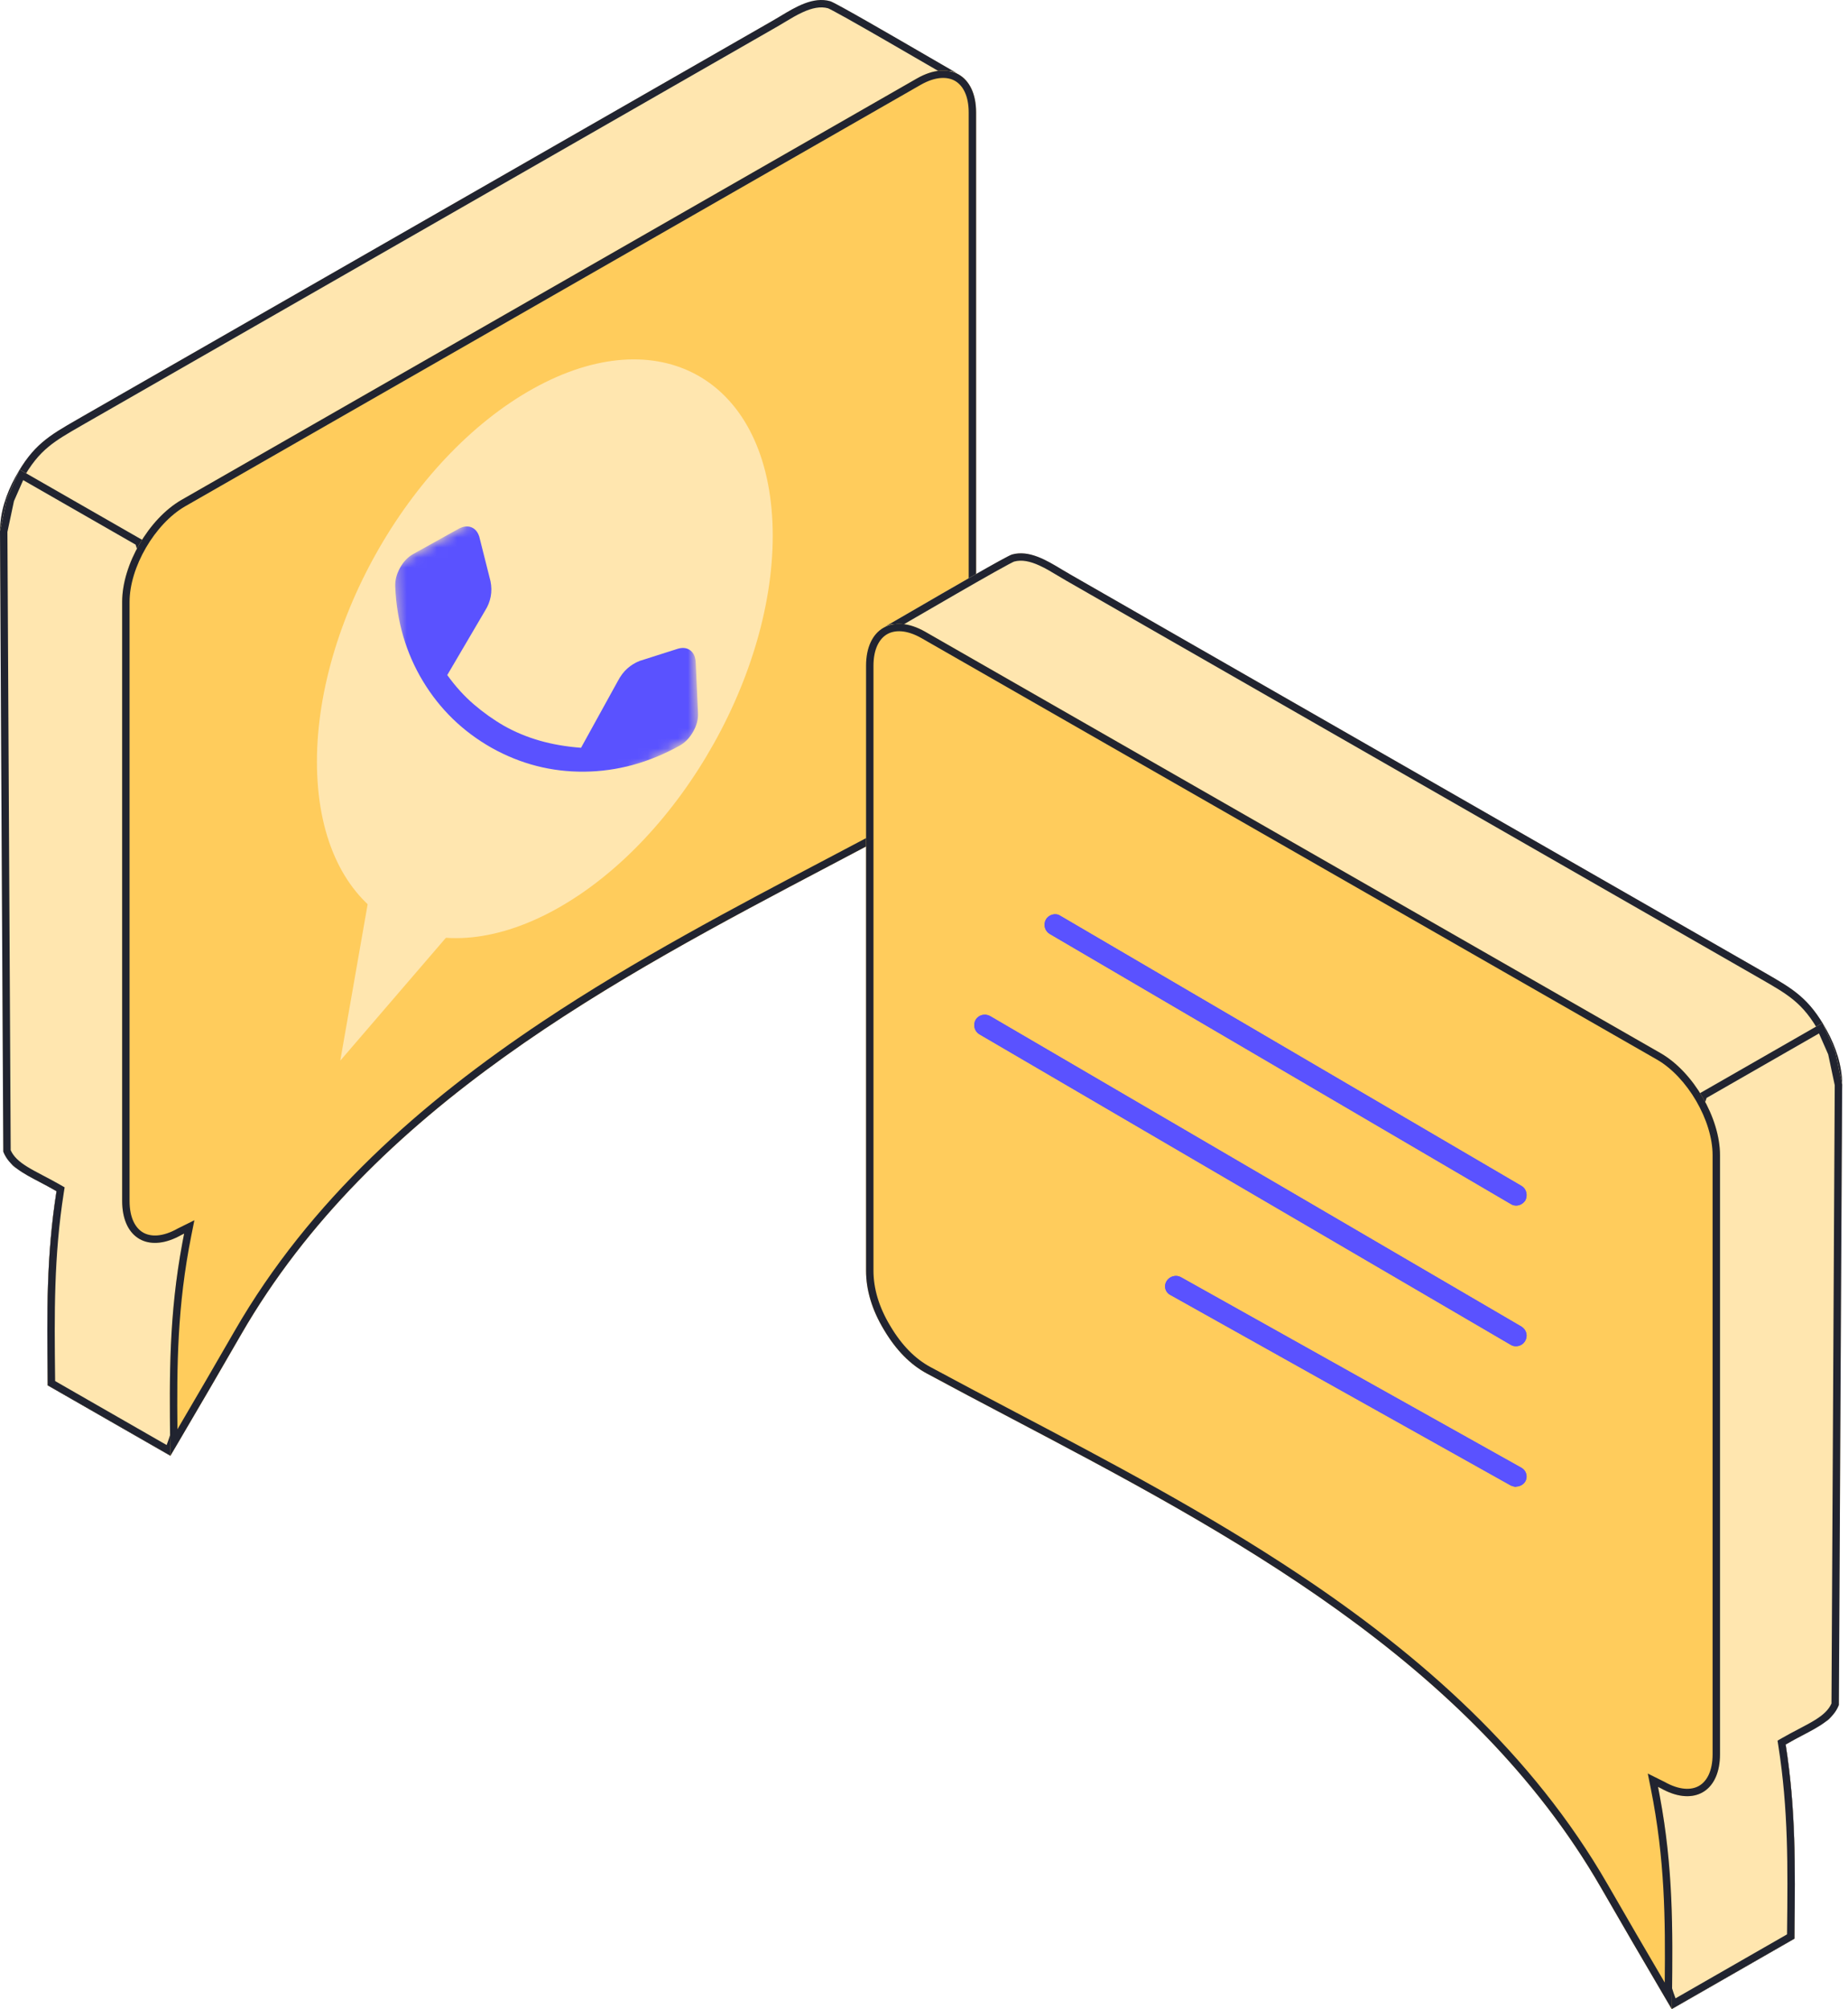 <?xml version="1.0" encoding="UTF-8"?>
<svg xmlns="http://www.w3.org/2000/svg" width="184" height="200" viewBox="0 0 184 200" fill="none">
  <path fill-rule="evenodd" clip-rule="evenodd" d="M18.334 122.751L14.123 123.436L3.559 117.379L5.628 118.569V118.749C4.648 125.275 4.684 131.369 4.757 137.895L16.955 144.89C16.882 137.463 16.846 130.864 18.189 123.509L18.334 122.751Z" fill="#FFE6AF"></path>
  <path fill-rule="evenodd" clip-rule="evenodd" d="M5.539 119.363C4.65 125.659 4.686 131.574 4.757 137.895L16.955 144.89C16.952 144.605 16.949 144.32 16.947 144.037C16.882 136.958 16.898 130.589 18.187 123.521C18.188 123.517 18.189 123.513 18.189 123.509L18.334 122.751L14.123 123.436L3.559 117.379L5.628 118.569V118.749C5.597 118.954 5.567 119.159 5.539 119.363ZM6.229 119.759C5.41 125.745 5.425 131.401 5.49 137.467L16.205 143.611C16.145 136.786 16.183 130.541 17.414 123.646L13.983 124.205L6.229 119.759Z" fill="#212430"></path>
  <path fill-rule="evenodd" clip-rule="evenodd" d="M12.162 59.903C12.198 56.081 16.613 52.332 19.881 50.385L94.451 9.561C96.411 8.443 93.084 6.359 95.299 7.296C93.702 6.395 83.391 0.337 82.665 0.121C80.632 -0.456 78.526 1.167 76.856 2.104L8.168 41.478C5.046 43.281 3.376 44.111 1.525 47.5C0.617 49.158 0 50.997 0 52.908L0.684 111.436C0.684 112.734 0.327 115.431 1.488 116.188L5.627 118.568C4.574 125.202 4.683 131.26 4.756 137.895L16.954 144.89C16.845 136.705 16.736 130.899 18.334 122.751L12.162 119.217V59.903Z" fill="#FFE6AF"></path>
  <path fill-rule="evenodd" clip-rule="evenodd" d="M11.424 59.896C11.444 57.716 12.702 55.653 14.264 53.946C15.841 52.221 17.823 50.754 19.502 49.753L19.513 49.746L94.089 8.92C94.249 8.828 94.309 8.753 94.332 8.716C94.352 8.684 94.361 8.653 94.361 8.607C94.36 8.476 94.288 8.286 94.138 8.021C94.12 7.99 94.091 7.941 94.059 7.887C94.01 7.804 93.955 7.711 93.925 7.657C93.894 7.6 93.849 7.513 93.817 7.417C93.808 7.393 93.791 7.341 93.779 7.271C93.331 7.012 92.794 6.7 92.201 6.356C91.032 5.677 89.644 4.872 88.285 4.088C86.852 3.262 85.448 2.458 84.359 1.848C83.814 1.543 83.351 1.288 83.004 1.104C82.83 1.011 82.689 0.939 82.584 0.888C82.488 0.841 82.449 0.825 82.447 0.824C81.684 0.613 80.853 0.794 79.932 1.214C79.303 1.5 78.726 1.848 78.144 2.2C77.84 2.383 77.536 2.567 77.222 2.743C77.221 2.744 77.22 2.744 77.219 2.745L8.539 42.115C8.538 42.115 8.538 42.115 8.537 42.115C8.372 42.211 8.212 42.303 8.056 42.393C6.716 43.164 5.718 43.738 4.841 44.461C3.886 45.248 3.062 46.224 2.173 47.851C1.306 49.436 0.739 51.152 0.738 52.904C0.738 52.906 0.738 52.907 0.738 52.908L1.423 111.436C1.423 111.676 1.411 111.967 1.399 112.265C1.394 112.392 1.389 112.519 1.384 112.645C1.369 113.086 1.362 113.541 1.388 113.971C1.414 114.406 1.472 114.781 1.572 115.072C1.667 115.352 1.78 115.494 1.88 115.564L6.436 118.184L6.356 118.683C5.351 125.021 5.415 130.829 5.487 137.206C5.488 137.293 5.489 137.379 5.49 137.467L16.199 143.608C16.102 136.251 16.082 130.656 17.509 123.127L11.424 119.643V59.896ZM18.334 122.751C16.793 130.613 16.84 136.293 16.943 144.034C16.945 144.172 16.946 144.311 16.948 144.45L16.954 144.89L4.756 137.895C4.753 137.66 4.751 137.427 4.748 137.194C4.677 130.832 4.612 124.968 5.627 118.568L1.488 116.188C0.528 115.562 0.606 113.609 0.662 112.218C0.674 111.927 0.684 111.661 0.684 111.436L0 52.908C0 50.997 0.617 49.158 1.525 47.5C3.277 44.291 4.868 43.377 7.681 41.759C7.839 41.668 8.002 41.575 8.168 41.478L76.856 2.104C77.13 1.951 77.415 1.779 77.71 1.601C79.215 0.694 80.965 -0.361 82.665 0.121C83.201 0.281 88.96 3.624 92.581 5.726C93.108 6.032 93.59 6.311 94.004 6.551C94.546 6.865 94.971 7.11 95.228 7.256C95.253 7.271 95.277 7.284 95.299 7.296C95.274 7.286 95.25 7.276 95.226 7.266C94.324 6.891 94.431 7.069 94.676 7.482C94.724 7.561 94.776 7.649 94.827 7.744C94.86 7.803 94.891 7.865 94.921 7.929C94.923 7.932 94.924 7.935 94.926 7.938C95.165 8.453 95.273 9.092 94.451 9.561L19.881 50.385C16.613 52.332 12.198 56.081 12.162 59.903V119.217L18.334 122.751Z" fill="#212430"></path>
  <path fill-rule="evenodd" clip-rule="evenodd" d="M14.159 53.739L1.96 46.744L0.684 49.651L0 52.874L0.327 114.639C1.053 116.478 3.122 117.127 5.627 118.57C4.574 125.276 4.683 131.189 4.756 137.896L16.954 144.891C19.881 138.286 17.914 131.06 19.511 122.839L15.082 118.57C15.082 110.637 16.715 59.206 15.082 56.638L14.122 53.739H14.159Z" fill="#FFE6AF"></path>
  <path fill-rule="evenodd" clip-rule="evenodd" d="M15.082 56.638C16.322 58.588 15.678 88.718 15.297 106.577C15.176 112.235 15.082 116.661 15.082 118.57L19.511 122.839C18.84 126.293 18.798 129.571 18.758 132.702C18.706 136.766 18.657 140.58 17.24 144.206C17.15 144.435 17.055 144.663 16.954 144.891L4.756 137.896C4.753 137.647 4.75 137.4 4.748 137.153C4.677 130.75 4.613 125.027 5.627 118.57C5.052 118.238 4.499 117.949 3.98 117.677C2.242 116.766 0.886 116.056 0.327 114.639L0 52.874L0.684 49.651L1.96 46.744L14.159 53.739H14.122L15.082 56.638ZM13.501 54.211L2.307 47.791L1.391 49.876L0.739 52.949L1.064 114.489C1.356 115.135 1.885 115.622 2.701 116.129C3.135 116.399 3.628 116.661 4.188 116.955C4.233 116.978 4.279 117.002 4.325 117.027C4.842 117.297 5.408 117.594 5.997 117.933L6.435 118.185L6.357 118.683C5.353 125.079 5.415 130.747 5.486 137.163C5.487 137.265 5.488 137.366 5.49 137.468L16.592 143.835C17.715 140.902 17.925 137.815 17.993 134.456C18.005 133.881 18.012 133.298 18.019 132.707C18.058 129.693 18.099 126.473 18.713 123.092L14.343 118.881V118.57C14.343 116.658 14.438 112.217 14.559 106.547C14.689 100.443 14.85 92.915 14.956 85.581C15.058 78.498 15.109 71.589 15.032 66.293C14.994 63.644 14.924 61.408 14.814 59.76C14.758 58.935 14.694 58.269 14.62 57.778C14.584 57.532 14.546 57.342 14.51 57.203C14.477 57.074 14.454 57.028 14.455 57.027C14.455 57.027 14.455 57.028 14.456 57.028L14.409 56.955L13.501 54.211Z" fill="#212430"></path>
  <path fill-rule="evenodd" clip-rule="evenodd" d="M97.188 71.408C97.188 56.697 97.188 25.868 97.188 11.193C97.188 7.479 94.538 5.965 91.307 7.803C66.874 21.794 42.477 35.784 18.044 49.774C14.813 51.649 12.163 56.192 12.163 59.906V119.544C12.163 123.258 14.777 124.772 18.044 122.933L18.335 122.789C16.701 130.938 16.883 137.608 16.955 144.928C19.315 140.926 21.675 136.887 23.998 132.849C38.847 107.068 68.035 94.124 91.125 81.648C92.795 80.747 94.211 79.304 95.409 77.285C96.607 75.302 97.188 73.319 97.188 71.408Z" fill="#FFCC5C"></path>
  <path fill-rule="evenodd" clip-rule="evenodd" d="M17.698 122.283L19.354 121.461L19.059 122.933C17.64 130.011 17.604 135.958 17.666 142.267C19.574 139.018 21.478 135.75 23.358 132.483C30.86 119.457 41.97 109.7 54.061 101.648C63.281 95.507 73.114 90.333 82.37 85.462C85.238 83.953 88.051 82.472 90.773 81.001C92.3 80.177 93.627 78.843 94.773 76.911L94.776 76.906C95.916 75.019 96.45 73.166 96.45 71.408V11.193C96.45 9.495 95.85 8.49 95.09 8.053C94.329 7.615 93.152 7.601 91.674 8.442C79.466 15.431 67.268 22.421 55.069 29.411L55.027 29.436C42.826 36.427 30.625 43.419 18.414 50.41C16.936 51.269 15.55 52.767 14.531 54.519C13.512 56.272 12.901 58.21 12.901 59.906V119.544C12.901 121.246 13.495 122.249 14.249 122.684C15.004 123.12 16.181 123.137 17.681 122.293L17.698 122.283ZM18.044 49.774C30.26 42.779 42.467 35.785 54.673 28.79C66.881 21.794 79.089 14.799 91.307 7.803C94.538 5.965 97.188 7.479 97.188 11.193V71.408C97.188 73.319 96.607 75.302 95.409 77.285C94.211 79.304 92.795 80.747 91.125 81.648C88.388 83.127 85.566 84.612 82.692 86.125C61.317 97.373 37.087 110.124 23.998 132.849C21.913 136.473 19.798 140.098 17.681 143.696C17.439 144.107 17.197 144.518 16.955 144.928C16.951 144.492 16.946 144.058 16.942 143.627C16.941 143.585 16.941 143.543 16.94 143.5C16.87 137.005 16.813 130.919 18.157 123.709C18.182 123.576 18.207 123.443 18.233 123.309C18.235 123.298 18.237 123.287 18.239 123.276C18.27 123.114 18.302 122.952 18.335 122.789L18.044 122.933C17.861 123.037 17.679 123.13 17.5 123.212C14.491 124.595 12.163 123.049 12.163 119.544V59.906C12.163 56.192 14.813 51.649 18.044 49.774Z" fill="#212430"></path>
  <path d="M76.909 51.986C77.545 66.29 67.914 83.522 55.398 90.475C42.883 97.428 32.221 91.47 31.586 77.166C30.95 62.863 40.581 45.631 53.096 38.678C65.612 31.724 76.273 37.683 76.909 51.986Z" fill="#FFE6AF"></path>
  <mask id="mask0_9061_6407" style="mask-type:alpha" maskUnits="userSpaceOnUse" x="39" y="40" width="31" height="50">
    <rect width="33.029" height="33.029" transform="matrix(0.874 -0.486 0.044 0.999 39.254 56.195)" fill="#D9D9D9"></rect>
  </mask>
  <g mask="url(#mask0_9061_6407)">
    <path d="M67.664 74.224C64.622 75.914 61.464 76.776 58.192 76.81C54.92 76.844 51.837 76.052 48.944 74.435C46.074 72.806 43.797 70.595 42.111 67.803C40.426 65.011 39.506 61.877 39.352 58.4C39.324 57.782 39.482 57.159 39.824 56.533C40.166 55.907 40.607 55.443 41.149 55.143L45.611 52.663C46.102 52.391 46.538 52.33 46.919 52.48C47.3 52.629 47.568 52.945 47.722 53.425L48.836 57.846C48.945 58.376 48.952 58.888 48.858 59.382C48.764 59.876 48.579 60.34 48.304 60.774L44.533 67.193C45.341 68.318 46.223 69.291 47.178 70.111C48.133 70.931 49.145 71.648 50.213 72.263C51.314 72.879 52.491 73.366 53.745 73.725C54.998 74.084 56.367 74.32 57.852 74.433L61.511 67.799C61.789 67.273 62.108 66.851 62.47 66.533C62.831 66.214 63.236 65.966 63.683 65.788L67.519 64.567C68.016 64.432 68.426 64.493 68.751 64.751C69.075 65.008 69.249 65.413 69.274 65.966L69.497 70.986C69.525 71.605 69.361 72.224 69.007 72.843C68.653 73.463 68.205 73.923 67.664 74.224Z" fill="#5A52FF"></path>
  </g>
  <path d="M33.881 105.574L37.31 85.977L49.419 87.506L33.881 105.574Z" fill="#FFE6AF"></path>
  <path fill-rule="evenodd" clip-rule="evenodd" d="M165.084 177.826L169.296 178.511L179.86 172.453L177.791 173.643V173.823C178.771 180.35 178.735 186.443 178.662 192.97L166.464 199.965C166.537 192.537 166.573 185.938 165.23 178.583L165.084 177.826Z" fill="#FFE6AF"></path>
  <path fill-rule="evenodd" clip-rule="evenodd" d="M177.88 174.437C178.769 180.733 178.733 186.648 178.662 192.97L166.464 199.965C166.467 199.679 166.47 199.394 166.472 199.111C166.537 192.032 166.521 185.663 165.232 178.595C165.231 178.591 165.23 178.587 165.23 178.583L165.084 177.826L169.296 178.511L179.86 172.453L177.791 173.643V173.823C177.822 174.028 177.852 174.233 177.88 174.437ZM177.19 174.833C178.009 180.819 177.994 186.475 177.929 192.542L167.214 198.686C167.274 191.861 167.236 185.615 166.005 178.721L169.436 179.279L177.19 174.833Z" fill="#212430"></path>
  <path fill-rule="evenodd" clip-rule="evenodd" d="M171.257 114.978C171.221 111.156 166.806 107.406 163.538 105.459L88.968 64.635C87.008 63.517 90.335 61.433 88.12 62.371C89.717 61.469 100.028 55.412 100.754 55.195C102.787 54.618 104.893 56.241 106.563 57.178L175.25 96.552C178.373 98.355 180.043 99.185 181.894 102.574C182.802 104.233 183.419 106.072 183.419 107.983L182.735 166.51C182.735 167.808 183.092 170.505 181.93 171.262L177.792 173.642C178.845 180.277 178.736 186.334 178.663 192.969L166.465 199.964C166.574 191.779 166.683 185.974 165.085 177.825L171.257 174.291V114.978Z" fill="#FFE6AF"></path>
  <path fill-rule="evenodd" clip-rule="evenodd" d="M171.995 114.971C171.975 112.79 170.717 110.727 169.155 109.02C167.578 107.295 165.596 105.828 163.917 104.827L163.906 104.821L89.33 63.994C89.17 63.902 89.11 63.827 89.087 63.791C89.067 63.758 89.058 63.728 89.058 63.681C89.059 63.55 89.131 63.36 89.281 63.095C89.299 63.064 89.328 63.015 89.36 62.961C89.409 62.878 89.464 62.785 89.493 62.731C89.525 62.674 89.57 62.587 89.602 62.492C89.611 62.467 89.628 62.416 89.64 62.345C90.088 62.086 90.625 61.775 91.219 61.43C92.387 60.752 93.775 59.946 95.134 59.163C96.567 58.336 97.971 57.532 99.06 56.922C99.605 56.617 100.068 56.362 100.415 56.178C100.589 56.086 100.73 56.013 100.834 55.962C100.931 55.915 100.97 55.9 100.972 55.898C101.735 55.688 102.566 55.868 103.487 56.288C104.116 56.574 104.693 56.923 105.275 57.274C105.579 57.457 105.883 57.641 106.197 57.818C106.198 57.818 106.199 57.819 106.2 57.819L174.88 97.189C174.881 97.189 174.881 97.189 174.882 97.19C175.047 97.285 175.207 97.377 175.363 97.467C176.703 98.238 177.701 98.812 178.578 99.535C179.533 100.322 180.357 101.298 181.246 102.926C182.113 104.51 182.68 106.226 182.681 107.978C182.681 107.98 182.681 107.981 182.681 107.983L181.996 166.51C181.996 166.75 182.008 167.041 182.02 167.34C182.025 167.466 182.03 167.593 182.035 167.719C182.05 168.16 182.057 168.615 182.031 169.045C182.005 169.48 181.947 169.855 181.847 170.146C181.752 170.426 181.639 170.568 181.539 170.638L176.983 173.258L177.063 173.757C178.068 180.095 178.003 185.903 177.932 192.28C177.931 192.367 177.93 192.454 177.929 192.541L167.22 198.682C167.317 191.325 167.337 185.73 165.91 178.201L171.995 174.717V114.971ZM165.085 177.825C166.626 185.687 166.579 191.367 166.476 199.109C166.474 199.246 166.473 199.385 166.471 199.524L166.465 199.964L178.663 192.969C178.666 192.735 178.668 192.501 178.671 192.268C178.742 185.906 178.807 180.042 177.792 173.642L181.93 171.262C182.891 170.636 182.813 168.683 182.757 167.292C182.745 167.001 182.735 166.735 182.735 166.51L183.419 107.983C183.419 106.072 182.802 104.233 181.894 102.574C180.141 99.366 178.551 98.451 175.738 96.833C175.58 96.742 175.417 96.649 175.25 96.552L106.563 57.178C106.289 57.025 106.004 56.853 105.709 56.675C104.204 55.768 102.454 54.713 100.754 55.195C100.218 55.355 94.459 58.698 90.838 60.8C90.311 61.106 89.829 61.386 89.415 61.625C88.874 61.939 88.448 62.184 88.191 62.331C88.165 62.345 88.142 62.358 88.12 62.371C88.145 62.36 88.169 62.35 88.193 62.34C89.095 61.965 88.988 62.144 88.743 62.556C88.695 62.635 88.643 62.723 88.592 62.818C88.559 62.877 88.527 62.939 88.498 63.003C88.496 63.006 88.495 63.009 88.493 63.012C88.254 63.527 88.146 64.166 88.968 64.635L163.538 105.459C166.806 107.406 171.221 111.156 171.257 114.978V174.291L165.085 177.825Z" fill="#212430"></path>
  <path fill-rule="evenodd" clip-rule="evenodd" d="M169.26 108.813L181.459 101.818L182.735 104.725L183.419 107.948L183.092 169.714C182.366 171.552 180.297 172.201 177.792 173.644C178.845 180.35 178.736 186.264 178.663 192.97L166.465 199.965C163.538 193.36 165.505 186.134 163.908 177.913L168.337 173.644C168.337 165.711 166.704 114.28 168.337 111.713L169.297 108.813H169.26Z" fill="#FFE6AF"></path>
  <path fill-rule="evenodd" clip-rule="evenodd" d="M168.337 111.713C167.097 113.662 167.741 143.792 168.122 161.651C168.243 167.309 168.337 171.735 168.337 173.644L163.908 177.913C164.579 181.367 164.621 184.646 164.661 187.776C164.713 191.84 164.762 195.654 166.179 199.28C166.269 199.509 166.364 199.738 166.465 199.965L178.663 192.97C178.666 192.722 178.669 192.474 178.671 192.227C178.742 185.824 178.806 180.102 177.792 173.644C178.367 173.312 178.92 173.023 179.439 172.751C181.177 171.84 182.533 171.13 183.092 169.714L183.419 107.948L182.735 104.725L181.459 101.818L169.26 108.813H169.297L168.337 111.713ZM169.918 109.285L181.112 102.866L182.028 104.951L182.68 108.023L182.355 169.564C182.063 170.209 181.534 170.696 180.718 171.203C180.284 171.473 179.791 171.735 179.231 172.029C179.185 172.053 179.14 172.077 179.094 172.101C178.577 172.372 178.011 172.668 177.422 173.007L176.984 173.259L177.062 173.757C178.066 180.154 178.004 185.821 177.933 192.238C177.932 192.339 177.931 192.441 177.929 192.542L166.827 198.909C165.704 195.976 165.494 192.889 165.426 189.53C165.414 188.955 165.407 188.372 165.4 187.781C165.361 184.767 165.32 181.547 164.706 178.167L169.076 173.956V173.644C169.076 171.732 168.981 167.291 168.86 161.621C168.73 155.518 168.569 147.989 168.463 140.656C168.361 133.572 168.31 126.663 168.387 121.367C168.425 118.718 168.495 116.483 168.605 114.834C168.66 114.009 168.725 113.343 168.799 112.852C168.835 112.607 168.873 112.416 168.909 112.278C168.942 112.149 168.965 112.102 168.964 112.101C168.964 112.101 168.964 112.102 168.963 112.103L169.01 112.029L169.918 109.285Z" fill="#212430"></path>
  <path fill-rule="evenodd" clip-rule="evenodd" d="M86.231 126.482C86.231 111.771 86.231 80.942 86.231 66.267C86.231 62.553 88.881 61.039 92.112 62.878C116.545 76.868 140.942 90.858 165.375 104.848C168.606 106.723 171.256 111.266 171.256 114.98V174.618C171.256 178.332 168.642 179.846 165.375 178.007L165.084 177.863C166.718 186.012 166.536 192.683 166.464 200.002C164.104 196 161.744 191.962 159.421 187.923C144.572 162.142 115.383 149.198 92.294 136.722C90.624 135.821 89.208 134.379 88.01 132.359C86.812 130.376 86.231 128.393 86.231 126.482Z" fill="#FFCC5C"></path>
  <path fill-rule="evenodd" clip-rule="evenodd" d="M165.721 177.358L164.065 176.535L164.36 178.007C165.779 185.085 165.815 191.032 165.753 197.341C163.845 194.092 161.941 190.825 160.061 187.557C152.559 174.532 141.448 164.774 129.358 156.722C120.138 150.581 110.305 145.407 101.049 140.536C98.181 139.027 95.368 137.547 92.646 136.076C91.119 135.251 89.792 133.917 88.645 131.985L88.642 131.98C87.503 130.094 86.969 128.24 86.969 126.482V66.267C86.969 64.569 87.569 63.564 88.329 63.127C89.09 62.69 90.267 62.675 91.745 63.516C103.953 70.506 116.151 77.496 128.35 84.486L128.392 84.51C140.593 91.501 152.794 98.493 165.005 105.485C166.483 106.343 167.869 107.841 168.888 109.593C169.907 111.346 170.518 113.284 170.518 114.98V174.618C170.518 176.32 169.924 177.323 169.17 177.759C168.415 178.195 167.238 178.211 165.738 177.367L165.721 177.358ZM165.375 104.848C153.159 97.853 140.952 90.859 128.746 83.864C116.538 76.869 104.33 69.873 92.112 62.878C88.881 61.039 86.231 62.553 86.231 66.267V126.482C86.231 128.393 86.812 130.376 88.01 132.359C89.208 134.379 90.624 135.821 92.294 136.722C95.031 138.201 97.853 139.686 100.727 141.199C122.102 152.447 146.332 165.198 159.421 187.923C161.506 191.548 163.621 195.172 165.738 198.771C165.98 199.182 166.222 199.592 166.464 200.002C166.468 199.566 166.473 199.133 166.477 198.701C166.478 198.659 166.478 198.617 166.479 198.575C166.549 192.079 166.606 185.993 165.262 178.784C165.237 178.651 165.212 178.517 165.186 178.384C165.184 178.373 165.182 178.362 165.18 178.351C165.149 178.189 165.117 178.026 165.084 177.863L165.375 178.007C165.558 178.111 165.74 178.204 165.919 178.286C168.928 179.669 171.256 178.123 171.256 174.618V114.98C171.256 111.266 168.606 106.723 165.375 104.848Z" fill="#212430"></path>
  <path fill-rule="evenodd" clip-rule="evenodd" d="M150.962 120C151.332 120 151.669 119.795 151.871 119.487C152.141 118.973 151.972 118.323 151.501 118.049L105.558 91.146C105.087 90.838 104.413 91.043 104.144 91.522C103.84 92.036 104.043 92.686 104.514 92.96L150.457 119.863C150.625 119.966 150.794 120 150.962 120Z" fill="#5A52FF"></path>
  <path fill-rule="evenodd" clip-rule="evenodd" d="M151.501 118.049C151.972 118.323 152.141 118.973 151.871 119.487C151.669 119.795 151.332 120 150.962 120C150.794 120 150.625 119.966 150.457 119.863L104.514 92.96C104.043 92.686 103.84 92.036 104.144 91.522C104.413 91.043 105.087 90.838 105.558 91.146L151.501 118.049ZM151.282 119.127C151.193 119.244 151.071 119.302 150.962 119.302C150.924 119.302 150.896 119.298 150.875 119.293C150.855 119.287 150.834 119.279 150.808 119.264L150.803 119.261L104.853 92.353C104.696 92.262 104.637 92.041 104.73 91.882L104.734 91.876L104.738 91.87C104.772 91.808 104.849 91.742 104.956 91.713C105.06 91.683 105.141 91.703 105.189 91.734L105.203 91.743L151.162 118.656C151.279 118.724 151.367 118.929 151.282 119.127Z" fill="#5A52FF"></path>
  <path fill-rule="evenodd" clip-rule="evenodd" d="M150.931 134C151.305 134 151.644 133.828 151.848 133.484C152.153 132.969 151.984 132.35 151.474 132.04L98.571 101.131C98.061 100.856 97.416 101.028 97.145 101.509C96.839 102.025 97.043 102.678 97.518 102.953L150.422 133.862C150.591 133.966 150.761 134 150.931 134Z" fill="#5A52FF"></path>
  <path fill-rule="evenodd" clip-rule="evenodd" d="M97.145 101.509C97.416 101.028 98.061 100.856 98.571 101.131L151.474 132.04C151.984 132.35 152.153 132.969 151.848 133.484C151.644 133.828 151.305 134 150.931 134C150.761 134 150.591 133.966 150.422 133.862L97.518 102.953C97.043 102.678 96.839 102.025 97.145 101.509ZM151.124 132.645C151.32 132.766 151.353 132.959 151.256 133.123C151.188 133.237 151.084 133.299 150.931 133.299C150.892 133.299 150.865 133.295 150.843 133.289C150.823 133.284 150.801 133.276 150.776 133.261L150.771 133.257L97.86 102.344C97.702 102.253 97.642 102.03 97.736 101.871L97.74 101.865L97.744 101.858C97.813 101.735 98.032 101.64 98.239 101.746L151.124 132.645Z" fill="#5A52FF"></path>
  <path fill-rule="evenodd" clip-rule="evenodd" d="M150.977 147.967C151.315 147.967 151.687 147.771 151.856 147.476C152.16 146.984 151.957 146.361 151.484 146.099L117.572 127.124C117.098 126.862 116.456 127.026 116.152 127.517C115.847 128.009 116.016 128.632 116.523 128.894L150.436 147.869C150.436 147.869 150.774 148 150.943 148L150.977 147.967Z" fill="#5A52FF"></path>
  <path fill-rule="evenodd" clip-rule="evenodd" d="M150.731 147.263L116.856 128.309L116.846 128.303C116.702 128.229 116.631 128.04 116.741 127.862C116.862 127.665 117.098 127.632 117.23 127.704C117.231 127.705 117.231 127.705 117.231 127.705L151.144 146.68C151.301 146.767 151.36 146.979 151.267 147.131L151.261 147.14L151.255 147.15C151.216 147.219 151.083 147.299 150.977 147.299H150.839C150.837 147.298 150.836 147.298 150.835 147.298C150.795 147.285 150.759 147.273 150.731 147.263ZM150.943 148L150.977 147.967C151.315 147.967 151.687 147.771 151.856 147.476C152.16 146.984 151.957 146.361 151.484 146.099L117.572 127.124C117.098 126.862 116.456 127.026 116.152 127.517C115.847 128.009 116.016 128.632 116.523 128.894L150.436 147.869C150.436 147.869 150.774 148 150.943 148Z" fill="#5A52FF"></path>
</svg>
